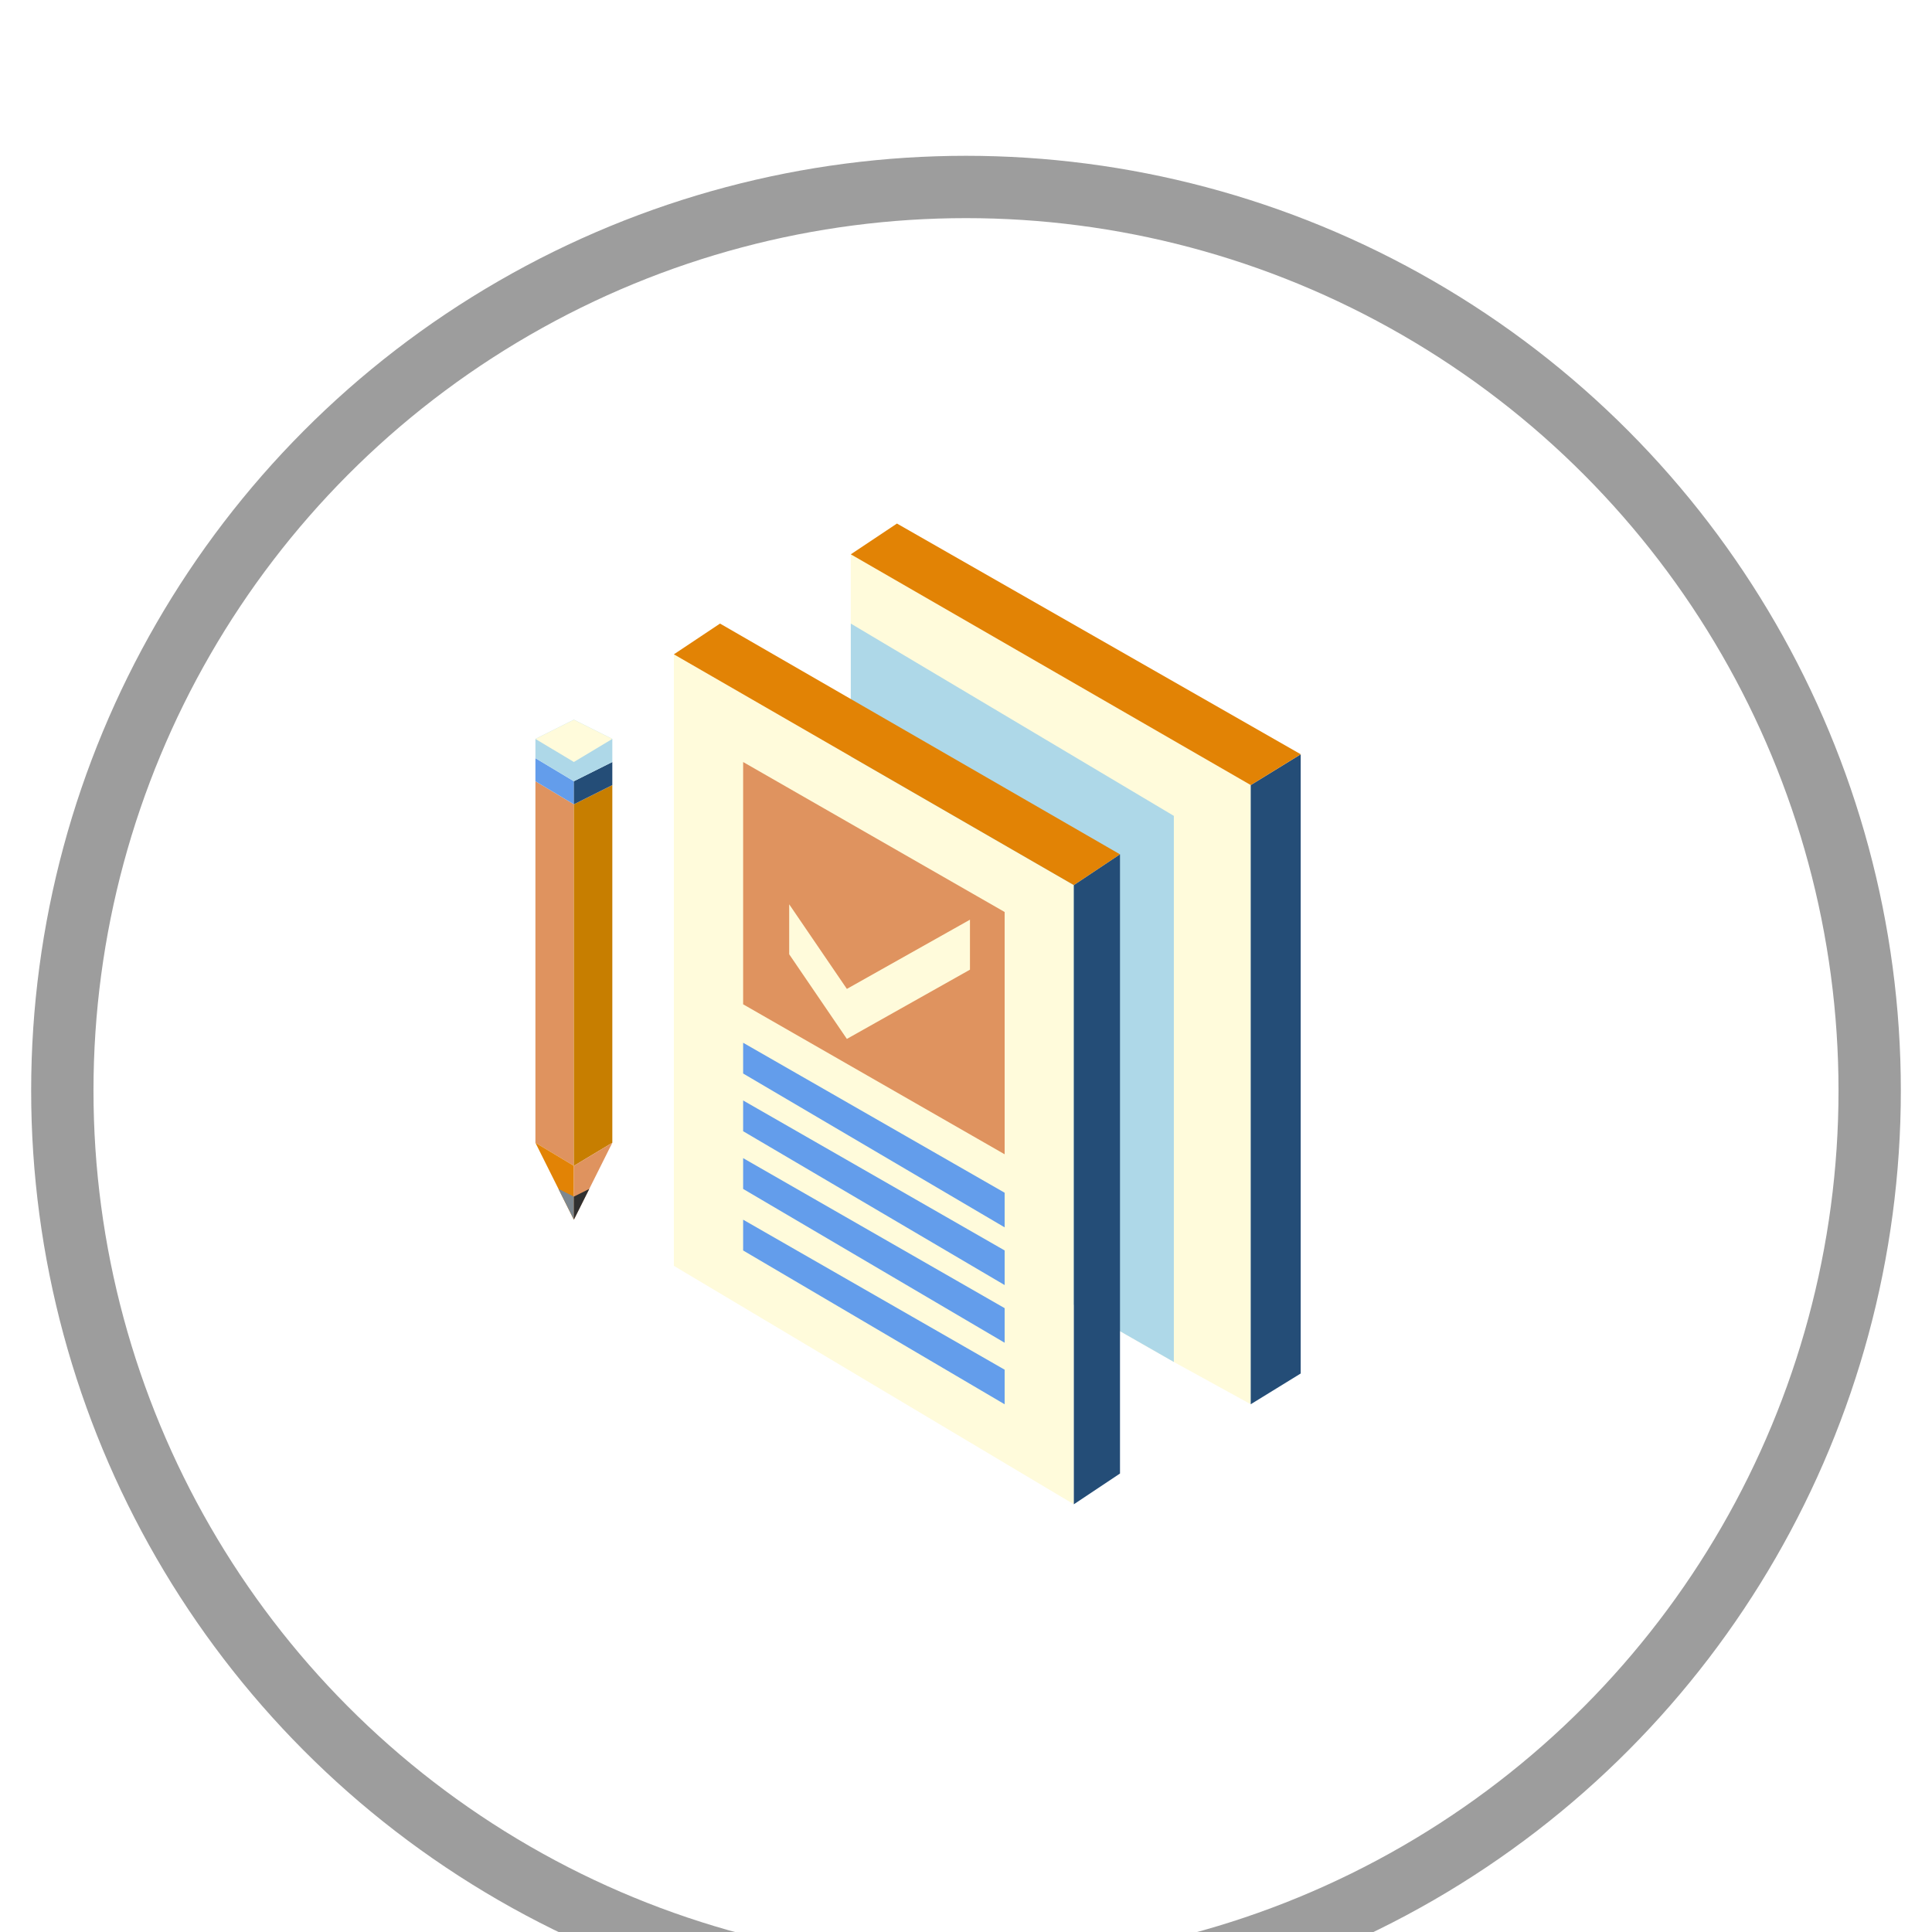 <svg fill="none" xmlns="http://www.w3.org/2000/svg" viewBox="24 20 62 62">
<g filter="url(#filter0_d_6735:231)">
<circle cx="55" cy="51" r="30" fill="white"/>
<circle cx="55" cy="51" r="29" stroke="#9D9D9D" stroke-width="2"/>
</g>
<g clip-path="url(#clip0_6735:231)">
<path d="M51.303 37.789V40.01V57.782L61.67 63.707L64.138 65.064V45.194L51.303 37.789Z" fill="#FFFBDB"/>
<path d="M64.137 65.064L65.741 64.077V44.207L64.137 45.194V65.064Z" fill="#244D77"/>
<path d="M51.303 37.789L52.784 36.801L65.743 44.206L64.138 45.194L51.303 37.789Z" fill="#E28305"/>
<path d="M51.303 40.011L61.67 46.182V63.707L51.303 57.783V40.011Z" fill="#AED8E8"/>
<path d="M45.625 40.999V60.622L58.46 68.274V48.404L45.625 40.999Z" fill="#FFFBDB"/>
<path d="M58.461 68.274L59.942 67.287V47.416L58.461 48.404V68.274Z" fill="#244D77"/>
<path d="M45.625 40.998L47.106 40.011L59.941 47.416L58.46 48.403L45.625 40.998Z" fill="#E28305"/>
<path d="M47.848 44.454V52.229L56.24 57.042V49.267L47.848 44.454Z" fill="#DF935F"/>
<path d="M49.326 49.02V50.624L51.177 53.34L55.127 51.118V49.514L51.177 51.735L49.326 49.02Z" fill="#FFFBDB"/>
<path d="M47.848 53.463V54.45L56.24 59.387V58.276L47.848 53.463Z" fill="#639DEB"/>
<path d="M47.848 55.315V56.302L56.24 61.239V60.128L47.848 55.315Z" fill="#639DEB"/>
<path d="M47.848 57.166V58.154L56.24 63.09V61.98L47.848 57.166Z" fill="#639DEB"/>
<path d="M47.848 59.141V60.129L56.24 65.065V63.955L47.848 59.141Z" fill="#639DEB"/>
<path d="M41.182 45.071V56.672L42.416 57.413V45.811L41.182 45.071Z" fill="#DF935F"/>
<path d="M42.416 57.413L43.65 56.672V45.195L42.416 45.812V57.413Z" fill="#C77E00"/>
<path d="M41.182 45.071V44.33L42.416 45.071V45.811L41.182 45.071Z" fill="#639DEB"/>
<path d="M42.416 45.071V45.811L43.65 45.194V44.454L42.416 45.071Z" fill="#244D77"/>
<path d="M42.416 43.096L41.182 43.713V44.33L42.416 45.07L43.65 44.453V43.713L42.416 43.096Z" fill="#AED8E8"/>
<path d="M41.182 56.672L41.922 58.153L42.416 59.141V57.413L41.182 56.672Z" fill="#E28305"/>
<path d="M42.416 57.413L43.65 56.672L42.91 58.153L42.416 59.141V57.413Z" fill="#DF935F"/>
<path d="M41.922 58.154L42.416 58.4V59.141L41.922 58.154Z" fill="#7D878F"/>
<path d="M42.416 58.4L42.91 58.154L42.416 59.141V58.4Z" fill="#303030"/>
<path d="M42.416 44.453L43.65 43.713L42.416 43.096L41.182 43.713L42.416 44.453Z" fill="#FFFBDB"/>
</g>
<defs>
<filter id="filter0_d_6735:231" x="0" y="0" width="110" height="110" filterUnits="userSpaceOnUse" color-interpolation-filters="sRGB">
<feFlood flood-opacity="0" result="BackgroundImageFix"/>
<feColorMatrix in="SourceAlpha" type="matrix" values="0 0 0 0 0 0 0 0 0 0 0 0 0 0 0 0 0 0 127 0" result="hardAlpha"/>
<feOffset dy="4"/>
<feGaussianBlur stdDeviation="12.5"/>
<feComposite in2="hardAlpha" operator="out"/>
<feColorMatrix type="matrix" values="0 0 0 0 0.708 0 0 0 0 0.708 0 0 0 0 0.708 0 0 0 0.12 0"/>
<feBlend mode="normal" in2="BackgroundImageFix" result="effect1_dropShadow_6735:231"/>
<feBlend mode="normal" in="SourceGraphic" in2="effect1_dropShadow_6735:231" result="shape"/>
</filter>
<clipPath id="clip0_6735:231">
<rect width="32.308" height="32.308" fill="white" transform="translate(37.309 36.385)"/>
</clipPath>
</defs>
</svg>